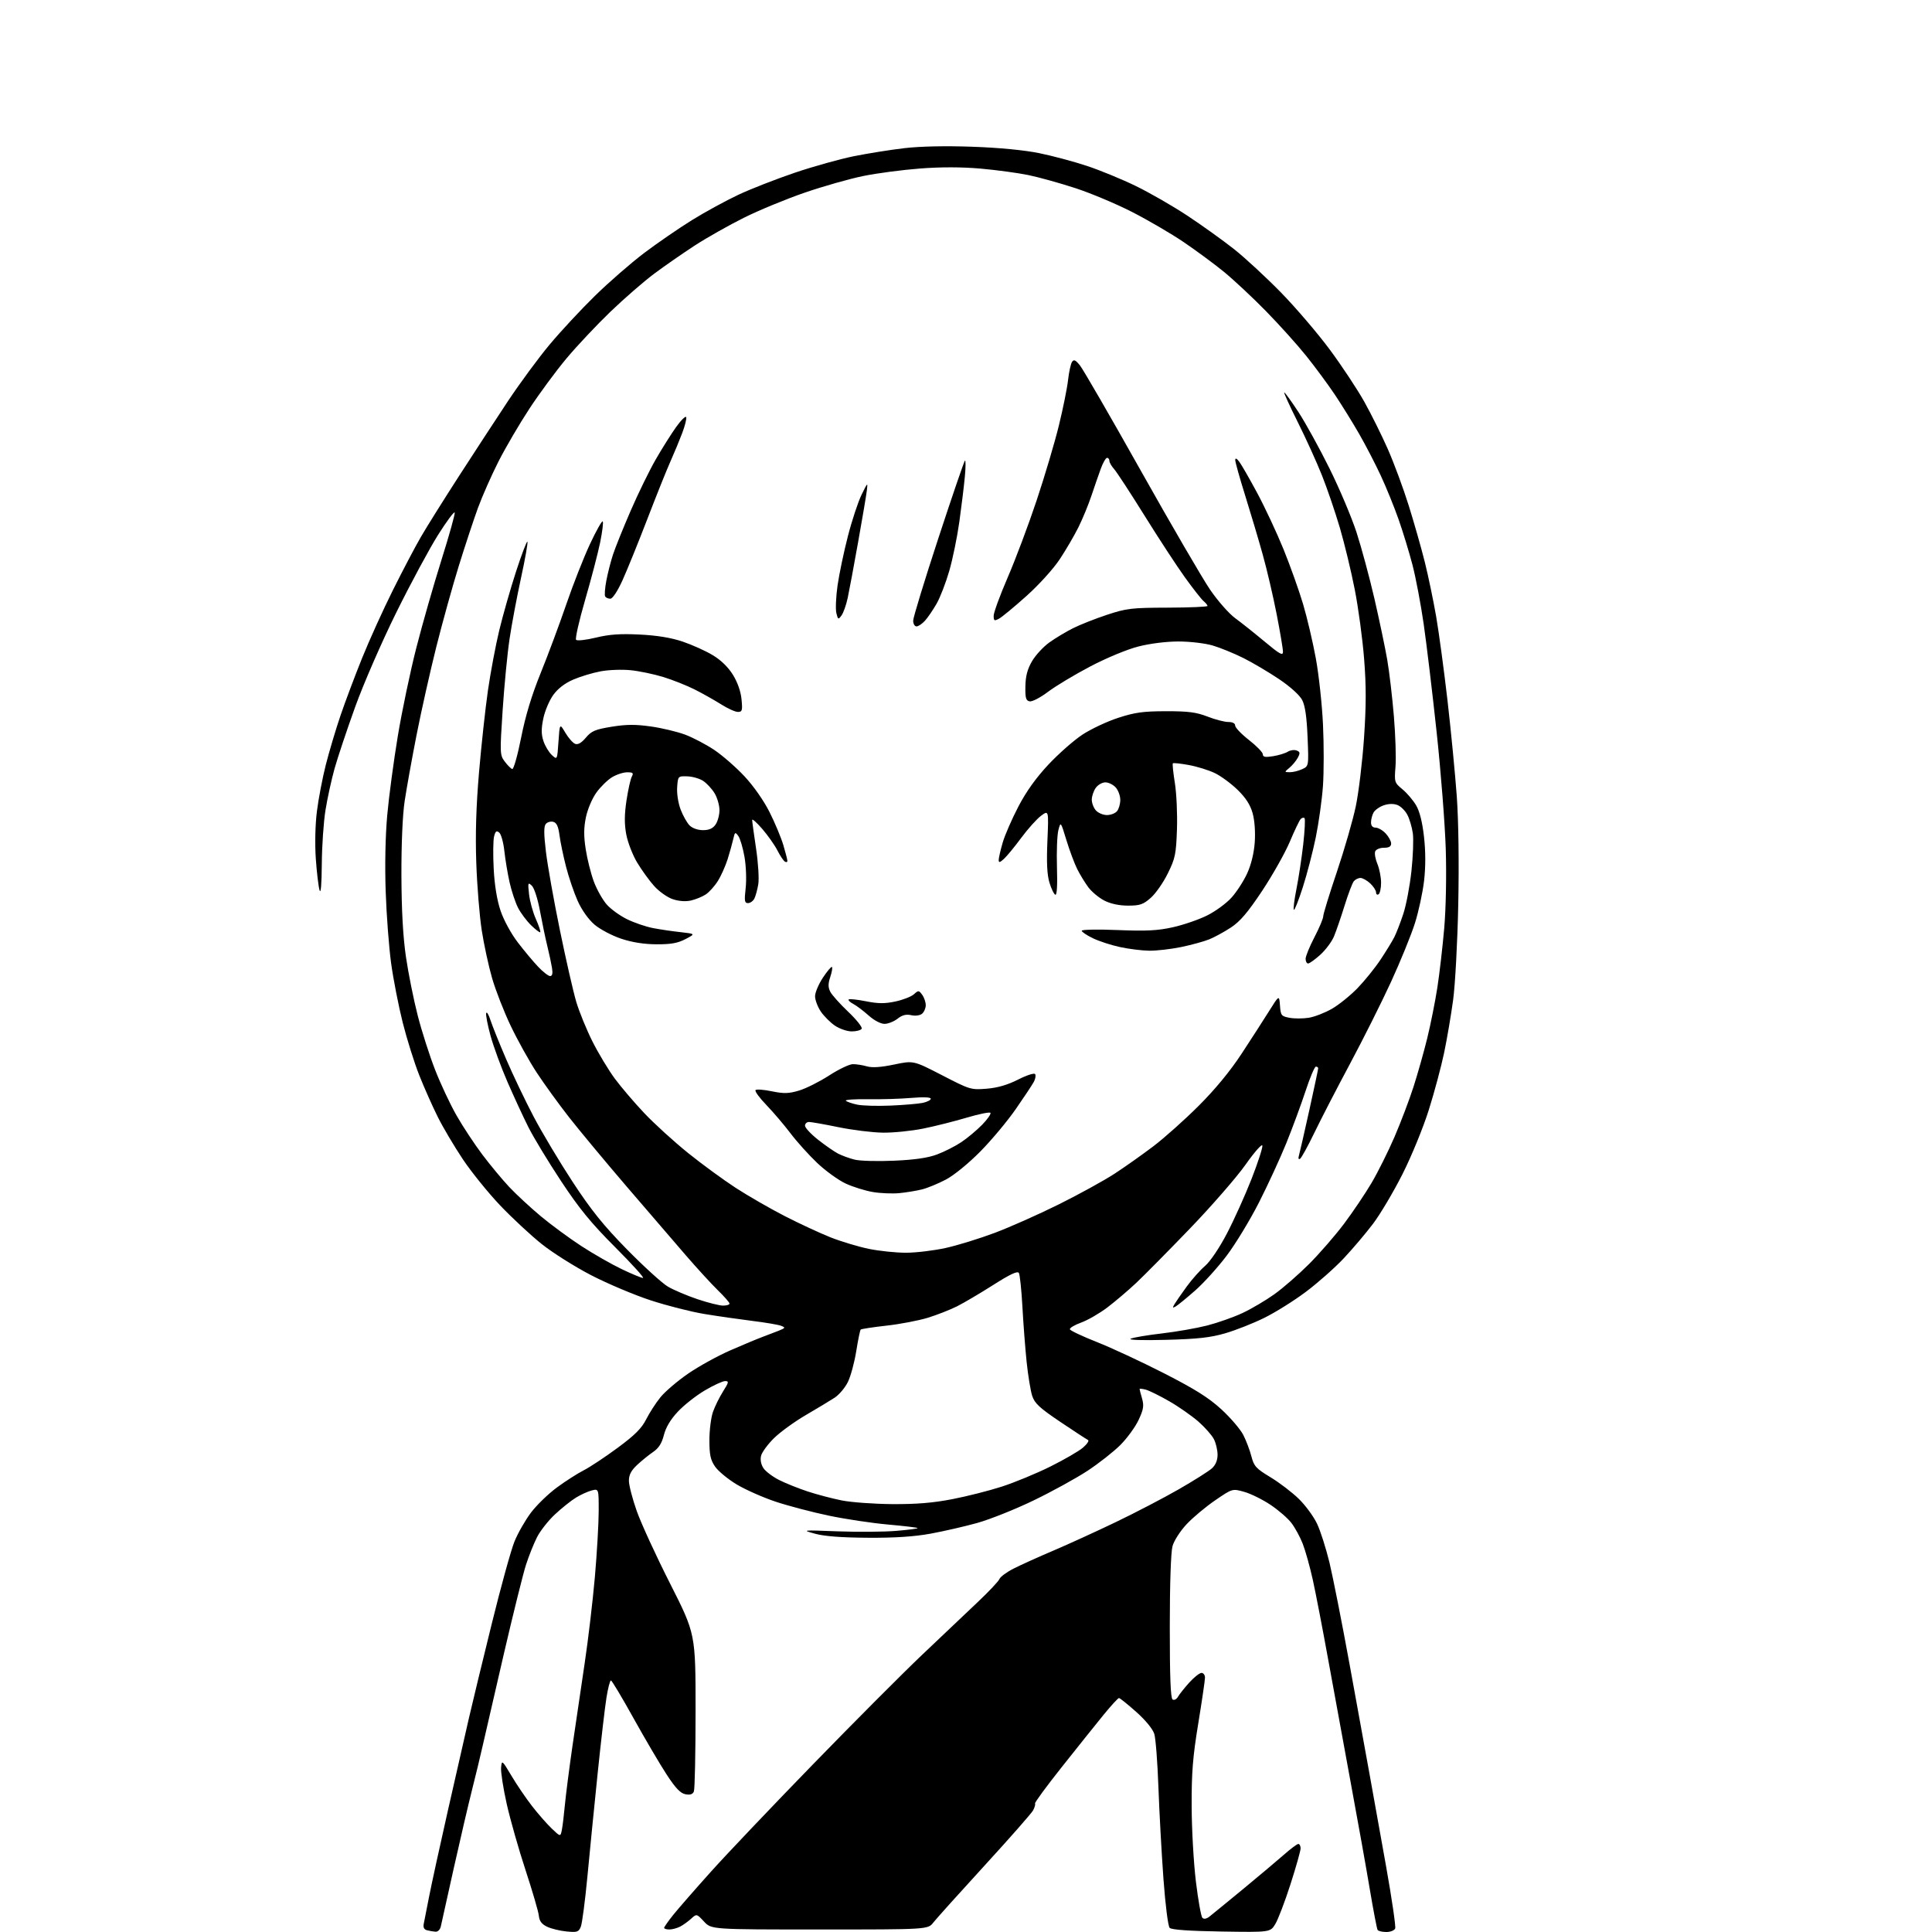 <?xml version="1.0" encoding="UTF-8" standalone="no"?>
<svg 
  version="1.1" 
  xmlns="http://www.w3.org/2000/svg" 
  xmlns:xlink="http://www.w3.org/1999/xlink" 
  xmlns:svg="http://www.w3.org/2000/svg"
  xmlns:rdf="http://www.w3.org/1999/02/22-rdf-syntax-ns#"
  xmlns:cc="http://creativecommons.org/ns#"
  xmlns:dc="http://purl.org/dc/elements/1.1/"
  viewBox="0 0 768 768"
  width="768"
  height="768"
>
<style>svg {background-color: white; }</style>"
<path stroke="none" fill="black" fill-rule="evenodd" d="M173.13,767.88C172.24,767.82 170.71,767.56 169.75,767.31C168.55,767.00 168.15,766.16 168.46,764.68C168.72,763.48 169.66,758.67 170.56,754.00C171.47,749.33 174.85,733.80 178.09,719.50C181.33,705.20 185.09,688.69 186.44,682.81C187.80,676.93 191.86,660.14 195.47,645.51C199.08,630.87 203.14,616.16 204.50,612.80C205.86,609.45 208.82,604.28 211.06,601.30C213.31,598.32 217.93,593.84 221.33,591.33C224.72,588.83 229.53,585.75 232.00,584.49C234.47,583.23 240.55,579.20 245.50,575.55C252.37,570.48 255.06,567.79 256.87,564.20C258.17,561.62 260.72,557.67 262.54,555.43C264.35,553.19 269.27,548.99 273.48,546.08C277.68,543.18 285.25,539.00 290.31,536.79C295.36,534.58 301.07,532.20 303.00,531.49C304.93,530.78 307.85,529.66 309.50,529.00C312.25,527.89 312.33,527.73 310.49,527.02C309.38,526.59 304.21,525.71 298.99,525.07C293.77,524.42 285.23,523.19 280.00,522.33C274.77,521.47 265.19,519.04 258.70,516.92C252.20,514.80 241.56,510.31 235.04,506.94C228.53,503.57 219.64,497.97 215.29,494.49C210.95,491.02 203.52,484.11 198.79,479.14C194.07,474.17 187.41,465.94 184.01,460.86C180.61,455.77 176.12,448.21 174.05,444.05C171.97,439.90 168.66,432.45 166.69,427.50C164.72,422.55 161.75,413.10 160.09,406.50C158.43,399.90 156.36,389.32 155.49,383.00C154.62,376.68 153.64,363.83 153.32,354.45C152.95,344.00 153.19,332.19 153.94,323.95C154.61,316.55 156.51,302.40 158.15,292.50C159.80,282.60 163.10,266.85 165.50,257.50C167.89,248.14 172.38,232.46 175.47,222.64C178.56,212.82 180.94,204.32 180.75,203.75C180.56,203.18 177.59,207.17 174.15,212.61C170.72,218.05 163.23,231.95 157.52,243.50C151.73,255.22 144.51,271.79 141.19,281.00C137.92,290.07 134.24,301.08 133.01,305.45C131.79,309.82 130.16,317.25 129.40,321.95C128.63,326.65 127.97,336.35 127.92,343.50C127.86,351.65 127.53,355.51 127.03,353.86C126.59,352.41 125.92,346.78 125.54,341.36C125.13,335.53 125.31,327.82 125.98,322.50C126.60,317.55 128.19,309.23 129.52,304.00C130.85,298.77 133.46,290.00 135.33,284.50C137.20,279.00 141.09,268.65 143.98,261.50C146.87,254.35 152.38,242.20 156.23,234.50C160.07,226.80 165.04,217.35 167.27,213.50C169.50,209.65 176.26,198.85 182.29,189.50C188.33,180.15 197.13,166.67 201.86,159.54C206.59,152.42 214.05,142.29 218.43,137.04C222.81,131.79 230.92,123.07 236.45,117.65C241.98,112.24 250.79,104.56 256.04,100.59C261.29,96.63 269.84,90.74 275.04,87.52C280.24,84.29 288.59,79.74 293.59,77.39C298.59,75.05 308.72,71.10 316.09,68.61C323.47,66.12 334.00,63.19 339.50,62.08C345.00,60.98 353.99,59.54 359.48,58.90C365.72,58.16 375.83,57.95 386.48,58.33C397.12,58.70 407.10,59.66 413.10,60.88C418.38,61.95 426.93,64.24 432.10,65.96C437.27,67.67 446.00,71.26 451.50,73.94C457.00,76.61 466.23,81.92 472.00,85.73C477.77,89.55 486.10,95.52 490.50,98.99C494.90,102.47 503.32,110.26 509.22,116.29C515.12,122.33 523.86,132.56 528.66,139.04C533.45,145.52 539.59,154.80 542.31,159.66C545.03,164.52 549.24,173.00 551.67,178.50C554.10,184.00 557.85,194.12 560.00,201.00C562.15,207.88 565.03,218.00 566.40,223.50C567.77,229.00 569.79,238.72 570.90,245.09C572.00,251.47 574.03,266.55 575.42,278.59C576.80,290.64 578.45,307.70 579.09,316.50C579.79,326.23 580.02,343.09 579.68,359.50C579.38,374.35 578.46,391.45 577.64,397.50C576.82,403.55 575.21,413.00 574.06,418.50C572.91,424.00 570.17,434.23 567.96,441.23C565.74,448.29 561.08,459.65 557.51,466.73C553.97,473.75 548.69,482.64 545.79,486.49C542.88,490.33 537.60,496.55 534.06,500.31C530.52,504.07 523.77,510.03 519.06,513.56C514.35,517.09 506.90,521.75 502.49,523.91C498.09,526.08 491.11,528.83 486.99,530.02C481.13,531.72 476.01,532.28 463.50,532.61C453.80,532.86 448.29,532.67 449.50,532.14C450.60,531.66 456.16,530.72 461.87,530.06C467.57,529.40 475.67,527.98 479.87,526.91C484.06,525.83 490.38,523.61 493.89,521.96C497.41,520.32 503.10,516.96 506.54,514.51C509.98,512.06 516.20,506.64 520.37,502.47C524.54,498.30 530.79,491.10 534.27,486.47C537.75,481.83 542.66,474.55 545.19,470.27C547.71,466.00 551.82,457.77 554.31,452.00C556.80,446.23 560.22,437.23 561.90,432.00C563.58,426.77 566.06,418.00 567.40,412.50C568.74,407.00 570.53,398.00 571.38,392.50C572.23,387.00 573.45,376.43 574.10,369.00C574.78,361.08 575.04,348.07 574.71,337.50C574.40,327.60 572.77,306.68 571.08,291.00C569.40,275.32 567.08,256.01 565.94,248.08C564.79,240.15 562.79,229.58 561.49,224.58C560.19,219.59 557.71,211.45 555.97,206.50C554.23,201.55 551.04,193.69 548.87,189.04C546.71,184.39 542.86,176.96 540.32,172.54C537.79,168.12 533.47,161.15 530.74,157.05C528.00,152.96 522.86,145.98 519.31,141.55C515.76,137.12 508.51,129.06 503.18,123.62C497.86,118.19 490.35,111.18 486.50,108.03C482.65,104.89 475.45,99.58 470.50,96.22C465.55,92.87 456.32,87.48 450.00,84.25C443.68,81.02 433.49,76.74 427.37,74.75C421.25,72.76 412.86,70.43 408.73,69.58C404.60,68.73 396.07,67.58 389.77,67.02C382.28,66.37 373.97,66.35 365.70,66.99C358.75,67.52 348.62,68.85 343.20,69.96C337.77,71.06 327.32,74.03 319.97,76.55C312.62,79.07 301.71,83.57 295.73,86.55C289.75,89.53 280.95,94.50 276.18,97.60C271.41,100.71 264.12,105.76 260.00,108.84C255.88,111.92 248.05,118.73 242.60,123.97C237.16,129.21 229.31,137.55 225.17,142.50C221.03,147.45 214.39,156.45 210.42,162.50C206.45,168.55 200.92,178.00 198.13,183.50C195.34,189.00 191.67,197.32 189.96,202.00C188.26,206.68 184.84,217.00 182.38,224.95C179.91,232.90 175.89,247.38 173.44,257.13C171.00,266.87 167.46,282.64 165.59,292.17C163.72,301.70 161.59,313.55 160.85,318.50C160.03,323.96 159.53,335.57 159.57,348.00C159.62,361.89 160.20,372.34 161.37,380.39C162.33,386.94 164.44,397.44 166.06,403.73C167.68,410.03 170.80,419.75 172.99,425.34C175.17,430.93 178.99,439.05 181.46,443.38C183.93,447.72 188.53,454.69 191.67,458.88C194.82,463.07 199.67,468.92 202.45,471.87C205.23,474.82 210.88,480.05 215.00,483.49C219.12,486.92 226.38,492.26 231.11,495.34C235.85,498.42 243.03,502.53 247.08,504.47C251.13,506.41 254.96,508.00 255.59,508.00C256.23,508.00 251.24,502.49 244.51,495.75C234.93,486.15 230.28,480.47 223.03,469.50C217.94,461.81 212.08,452.13 210.01,448.00C207.94,443.88 204.20,435.77 201.69,430.00C199.18,424.23 196.17,416.00 194.99,411.71C193.82,407.43 193.04,403.38 193.27,402.71C193.49,402.05 194.25,403.30 194.96,405.50C195.67,407.70 198.47,414.68 201.19,421.00C203.91,427.32 208.86,437.68 212.19,444.00C215.52,450.32 222.50,461.99 227.70,469.92C235.04,481.11 239.86,487.10 249.25,496.68C255.91,503.46 263.23,510.12 265.53,511.47C267.84,512.82 273.12,515.06 277.29,516.46C281.45,517.86 286.01,519.00 287.43,519.00C288.84,519.00 290.00,518.64 290.00,518.21C290.00,517.77 287.94,515.41 285.42,512.96C282.90,510.51 277.14,504.23 272.62,499.00C268.10,493.77 257.52,481.48 249.11,471.67C240.70,461.86 230.41,449.48 226.24,444.17C222.08,438.85 216.24,430.79 213.28,426.26C210.31,421.73 205.69,413.40 203.00,407.76C200.31,402.12 196.99,393.59 195.61,388.82C194.23,384.05 192.38,375.50 191.50,369.82C190.62,364.14 189.64,352.07 189.33,343.00C188.93,331.59 189.27,320.49 190.42,307.00C191.34,296.27 192.93,281.64 193.96,274.47C195.00,267.31 197.02,256.53 198.47,250.52C199.92,244.51 202.92,234.02 205.13,227.21C207.35,220.40 209.38,215.05 209.65,215.32C209.92,215.59 208.79,222.04 207.13,229.65C205.47,237.27 203.41,248.22 202.55,254.00C201.69,259.77 200.46,272.50 199.81,282.27C198.68,299.43 198.71,300.13 200.63,302.71C201.73,304.17 203.07,305.52 203.62,305.71C204.17,305.89 205.75,300.31 207.15,293.26C208.88,284.51 211.34,276.40 214.95,267.49C217.85,260.35 222.41,248.10 225.09,240.28C227.76,232.47 231.99,221.71 234.48,216.37C236.97,211.04 239.27,206.94 239.59,207.26C239.91,207.57 239.44,211.36 238.56,215.67C237.68,219.97 234.99,230.25 232.59,238.50C230.19,246.75 228.58,253.88 229.01,254.34C229.43,254.81 232.98,254.41 236.88,253.46C242.21,252.17 246.53,251.86 254.24,252.24C261.15,252.58 266.73,253.49 271.32,255.03C275.06,256.29 280.45,258.71 283.28,260.41C286.60,262.40 289.47,265.19 291.36,268.26C293.19,271.22 294.48,274.89 294.77,278.01C295.20,282.44 295.04,283.00 293.32,283.00C292.26,283.00 289.25,281.64 286.64,279.98C284.02,278.33 279.32,275.68 276.19,274.10C273.06,272.52 267.45,270.29 263.73,269.14C260.00,267.99 254.15,266.77 250.73,266.42C247.30,266.07 241.92,266.27 238.78,266.86C235.63,267.44 230.73,268.92 227.90,270.14C224.54,271.58 221.78,273.70 219.94,276.25C218.38,278.39 216.60,282.59 215.98,285.59C215.13,289.68 215.14,291.90 216.02,294.56C216.66,296.51 218.16,299.00 219.34,300.11C221.50,302.13 221.50,302.13 222.00,294.82C222.50,287.50 222.50,287.50 224.73,291.27C225.96,293.35 227.71,295.33 228.62,295.69C229.75,296.12 231.13,295.32 232.89,293.23C235.13,290.58 236.59,289.96 243.12,288.89C248.97,287.94 252.61,287.92 258.71,288.78C263.09,289.40 269.21,290.86 272.32,292.02C275.43,293.18 280.63,295.91 283.89,298.08C287.14,300.26 292.55,304.97 295.92,308.57C299.54,312.44 303.61,318.25 305.90,322.81C308.04,327.05 310.50,332.96 311.39,335.94C312.28,338.92 313.00,341.76 313.00,342.24C313.00,342.72 312.54,342.84 311.99,342.49C311.43,342.15 310.09,340.14 309.01,338.02C307.93,335.91 305.24,332.09 303.03,329.53C300.81,326.97 299.00,325.36 299.00,325.95C299.00,326.53 299.69,331.62 300.54,337.26C301.39,342.91 301.79,349.29 301.43,351.50C301.06,353.70 300.35,356.29 299.85,357.25C299.34,358.21 298.21,359.00 297.34,359.00C295.98,359.00 295.84,358.11 296.41,353.07C296.79,349.77 296.58,344.26 295.95,340.64C295.33,337.06 294.22,333.32 293.49,332.32C292.26,330.64 292.11,330.73 291.49,333.50C291.12,335.15 290.12,338.75 289.26,341.50C288.39,344.25 286.64,348.18 285.35,350.22C284.06,352.27 281.89,354.68 280.53,355.57C279.16,356.47 276.52,357.54 274.65,357.97C272.51,358.45 269.83,358.25 267.38,357.42C265.25,356.70 261.93,354.34 260.00,352.17C258.07,350.01 255.04,345.80 253.25,342.83C251.47,339.85 249.53,334.83 248.94,331.66C248.17,327.47 248.20,323.79 249.04,318.20C249.68,313.96 250.63,309.71 251.14,308.75C251.92,307.28 251.63,307.00 249.29,307.00C247.75,307.01 245.05,307.89 243.28,308.97C241.51,310.05 238.72,312.78 237.09,315.04C235.42,317.34 233.59,321.65 232.92,324.82C232.04,329.07 232.01,332.29 232.84,337.63C233.44,341.54 234.90,347.32 236.07,350.46C237.24,353.60 239.54,357.68 241.17,359.54C242.80,361.40 246.47,364.05 249.32,365.43C252.17,366.82 256.75,368.38 259.50,368.91C262.25,369.45 267.20,370.18 270.50,370.54C276.49,371.21 276.49,371.21 272.50,373.30C269.45,374.91 266.73,375.40 261.00,375.37C256.00,375.35 251.30,374.61 246.89,373.14C243.25,371.92 238.49,369.40 236.30,367.53C233.91,365.48 231.26,361.75 229.64,358.14C228.17,354.85 226.08,348.72 225.01,344.53C223.93,340.33 222.76,334.71 222.41,332.03C221.94,328.48 221.27,327.04 219.92,326.69C218.90,326.42 217.57,326.81 216.96,327.54C216.15,328.53 216.16,331.48 217.02,338.63C217.66,343.99 220.15,357.99 222.56,369.72C224.96,381.46 227.90,394.31 229.08,398.28C230.27,402.25 233.16,409.32 235.51,414.00C237.86,418.68 241.85,425.30 244.37,428.73C246.90,432.15 252.23,438.40 256.23,442.61C260.23,446.82 268.00,453.89 273.50,458.32C279.00,462.75 287.55,469.00 292.50,472.22C297.45,475.43 306.23,480.48 312.00,483.44C317.77,486.40 325.92,490.18 330.09,491.84C334.27,493.50 341.11,495.56 345.30,496.43C349.49,497.29 356.20,497.99 360.21,497.98C364.22,497.97 371.32,497.11 376.00,496.07C380.68,495.04 389.45,492.33 395.50,490.05C401.55,487.78 413.02,482.67 420.99,478.71C428.96,474.74 438.85,469.30 442.97,466.62C447.09,463.94 454.07,459.00 458.48,455.66C462.89,452.31 471.02,445.05 476.54,439.53C483.05,433.03 489.03,425.77 493.54,418.89C497.37,413.06 502.30,405.41 504.50,401.89C508.50,395.50 508.50,395.50 508.81,399.72C509.09,403.66 509.34,403.97 512.60,404.59C514.52,404.95 517.97,404.94 520.25,404.58C522.54,404.21 526.68,402.61 529.46,401.01C532.23,399.42 536.81,395.72 539.63,392.81C542.46,389.89 546.57,384.80 548.76,381.50C550.96,378.20 553.44,374.15 554.27,372.50C555.11,370.85 556.72,366.66 557.86,363.20C559.00,359.73 560.44,352.10 561.07,346.25C561.70,340.40 561.95,333.67 561.63,331.29C561.30,328.91 560.33,325.60 559.47,323.94C558.61,322.28 556.82,320.50 555.49,320.00C553.95,319.41 551.96,319.46 550.02,320.14C548.33,320.73 546.52,322.03 545.98,323.04C545.44,324.05 545.00,325.80 545.00,326.93C545.00,328.27 545.65,329.00 546.83,329.00C547.83,329.00 549.63,330.04 550.83,331.31C552.02,332.59 553.00,334.39 553.00,335.31C553.00,336.51 552.15,337.00 550.11,337.00C548.48,337.00 546.97,337.65 546.65,338.48C546.34,339.29 546.74,341.52 547.54,343.44C548.34,345.36 549.00,348.72 549.00,350.91C549.00,353.09 548.55,355.16 548.00,355.50C547.45,355.84 547.00,355.49 547.00,354.73C547.00,353.97 545.96,352.37 544.69,351.17C543.41,349.98 541.67,349.00 540.81,349.00C539.95,349.00 538.76,349.58 538.17,350.30C537.58,351.01 535.91,355.40 534.47,360.05C533.03,364.70 531.13,370.20 530.26,372.29C529.38,374.37 526.94,377.63 524.83,379.54C522.72,381.44 520.55,383.00 520.00,383.00C519.45,383.00 519.00,382.16 519.00,381.14C519.00,380.12 520.58,376.26 522.50,372.57C524.42,368.88 526.00,365.14 526.00,364.26C526.00,363.38 528.44,355.42 531.43,346.58C534.41,337.74 537.80,326.00 538.95,320.50C540.10,315.00 541.57,302.78 542.22,293.33C543.10,280.37 543.11,272.65 542.25,261.83C541.63,253.95 539.96,241.59 538.54,234.37C537.13,227.14 534.46,216.08 532.61,209.79C530.75,203.49 527.55,194.10 525.48,188.92C523.42,183.74 519.09,174.21 515.86,167.75C512.63,161.29 510.22,156.00 510.51,156.00C510.80,156.00 513.32,159.49 516.12,163.75C518.91,168.01 524.46,178.08 528.45,186.12C532.44,194.16 537.29,205.63 539.24,211.62C541.18,217.60 544.39,229.47 546.36,238.00C548.32,246.53 550.61,257.42 551.44,262.21C552.27,267.01 553.46,277.13 554.09,284.70C554.72,292.28 555.01,301.30 554.73,304.76C554.24,310.89 554.30,311.11 557.51,313.77C559.32,315.27 561.76,318.14 562.94,320.15C564.34,322.54 565.42,326.87 566.07,332.70C566.72,338.50 566.73,344.55 566.10,350.05C565.57,354.70 563.93,362.32 562.45,367.00C560.97,371.68 556.69,382.18 552.94,390.34C549.19,398.49 541.86,413.12 536.66,422.84C531.46,432.55 525.09,444.89 522.50,450.25C519.91,455.62 517.35,460.29 516.79,460.63C516.19,461.00 516.01,460.49 516.34,459.38C516.64,458.34 518.49,450.26 520.45,441.41C522.40,432.57 524.00,425.03 524.00,424.66C524.00,424.30 523.59,424.00 523.08,424.00C522.58,424.00 520.72,428.39 518.96,433.75C517.20,439.11 513.76,448.41 511.33,454.42C508.89,460.43 504.00,471.04 500.46,478.00C496.92,484.97 491.15,494.48 487.63,499.14C484.12,503.80 478.45,510.06 475.04,513.05C471.63,516.05 468.16,518.88 467.33,519.35C466.08,520.05 466.01,519.88 466.93,518.35C467.54,517.33 469.72,514.20 471.77,511.38C473.82,508.56 477.10,504.88 479.05,503.20C481.12,501.42 484.74,496.05 487.73,490.32C490.56,484.91 494.95,475.17 497.50,468.67C500.04,462.17 501.98,456.19 501.81,455.38C501.64,454.58 498.63,457.99 495.11,462.99C491.59,467.97 481.69,479.35 473.11,488.27C464.52,497.19 454.86,506.97 451.64,510.00C448.42,513.02 443.24,517.42 440.14,519.77C437.04,522.11 432.36,524.81 429.75,525.75C427.13,526.70 425.13,527.90 425.31,528.43C425.48,528.95 430.32,531.23 436.06,533.50C441.80,535.76 453.79,541.34 462.70,545.89C475.04,552.20 480.47,555.61 485.50,560.22C489.12,563.54 493.04,568.12 494.21,570.38C495.37,572.65 496.83,576.49 497.45,578.92C498.47,582.86 499.28,583.75 505.04,587.23C508.59,589.38 513.66,593.24 516.29,595.82C518.93,598.39 522.20,602.84 523.55,605.71C524.91,608.57 527.13,615.55 528.50,621.21C529.86,626.87 533.49,645.23 536.55,662.00C539.62,678.77 543.18,698.35 544.46,705.50C545.75,712.65 548.68,729.00 550.98,741.83C553.27,754.67 554.90,765.81 554.61,766.58C554.31,767.37 552.73,768.00 551.09,768.00C549.46,768.00 547.89,767.63 547.61,767.17C547.33,766.72 545.93,759.41 544.50,750.92C543.08,742.44 539.70,723.58 537.00,709.00C534.31,694.42 530.27,672.38 528.03,660.00C525.79,647.62 523.01,633.23 521.86,628.00C520.70,622.77 518.90,616.32 517.85,613.65C516.81,610.98 514.79,607.28 513.36,605.41C511.94,603.54 508.19,600.29 505.03,598.18C501.86,596.06 497.17,593.75 494.59,593.03C489.90,591.71 489.90,591.71 483.06,596.39C479.29,598.97 474.17,603.25 471.69,605.90C469.16,608.61 466.69,612.44 466.09,614.62C465.44,616.97 465.01,629.62 465.01,646.69C465.00,666.60 465.33,675.09 466.13,675.58C466.75,675.97 467.71,675.48 468.26,674.50C468.81,673.53 470.82,670.99 472.74,668.86C474.66,666.74 476.86,665.00 477.62,665.00C478.38,665.00 479.00,665.86 479.00,666.91C479.00,667.96 477.79,676.17 476.32,685.16C474.15,698.39 473.65,704.64 473.70,718.00C473.73,727.08 474.49,740.56 475.39,747.96C476.29,755.37 477.45,761.85 477.97,762.37C478.56,762.96 479.58,762.79 480.71,761.92C481.69,761.15 487.68,756.26 494.00,751.05C500.32,745.84 507.69,739.64 510.36,737.29C513.03,734.93 515.62,733.00 516.11,733.00C516.60,733.00 517.00,733.79 517.01,734.75C517.01,735.71 515.20,742.13 512.99,749.01C510.78,755.89 508.06,763.01 506.96,764.82C504.96,768.12 504.96,768.12 485.53,767.81C472.80,767.61 465.71,767.11 464.97,766.37C464.32,765.73 463.26,757.34 462.49,746.87C461.75,736.77 460.85,720.40 460.49,710.50C460.14,700.60 459.40,691.04 458.85,689.27C458.25,687.32 455.39,683.83 451.68,680.52C448.28,677.49 445.19,675.01 444.81,675.00C444.43,675.00 441.65,678.04 438.62,681.75C435.60,685.46 428.16,694.75 422.10,702.40C416.03,710.04 411.24,716.57 411.44,716.91C411.65,717.25 411.30,718.49 410.66,719.67C410.02,720.84 401.32,730.74 391.32,741.65C381.33,752.57 372.18,762.74 371.00,764.25C368.85,767.00 368.85,767.00 325.83,767.00C282.80,767.00 282.80,767.00 279.87,763.86C276.93,760.72 276.93,760.72 274.72,762.73C273.50,763.84 271.52,765.26 270.32,765.88C269.11,766.49 267.20,767.00 266.07,767.00C264.93,767.00 264.00,766.71 264.00,766.35C264.00,766.00 265.67,763.63 267.70,761.10C269.74,758.57 276.45,750.88 282.63,744.00C288.80,737.12 307.05,717.93 323.18,701.34C339.30,684.75 358.82,665.17 366.53,657.84C374.25,650.50 384.19,641.08 388.62,636.89C393.05,632.71 396.95,628.57 397.29,627.69C397.63,626.80 400.19,624.92 402.98,623.51C405.77,622.09 412.88,618.88 418.78,616.37C424.68,613.85 435.80,608.78 443.50,605.08C451.20,601.39 462.45,595.53 468.50,592.06C474.55,588.59 480.51,584.82 481.75,583.70C483.23,582.35 484.00,580.50 484.00,578.28C484.00,576.42 483.34,573.62 482.53,572.06C481.73,570.51 478.97,567.38 476.41,565.13C473.85,562.88 468.62,559.22 464.78,557.01C460.94,554.80 456.72,552.72 455.40,552.39C454.08,552.05 453.00,551.95 453.00,552.15C453.00,552.35 453.44,554.06 453.99,555.95C454.80,558.80 454.57,560.24 452.62,564.44C451.32,567.22 448.06,571.70 445.38,574.39C442.70,577.07 436.81,581.70 432.30,584.67C427.79,587.63 418.12,592.95 410.80,596.48C403.49,600.01 393.40,604.03 388.39,605.42C383.38,606.81 375.05,608.72 369.89,609.66C363.42,610.84 355.68,611.35 345.00,611.28C334.55,611.22 327.71,610.70 324.00,609.68C318.61,608.20 318.78,608.19 333.00,608.73C340.98,609.03 351.47,608.95 356.32,608.54C361.17,608.14 364.97,607.64 364.76,607.42C364.55,607.21 359.23,606.58 352.94,606.02C346.65,605.46 336.10,603.88 329.50,602.50C322.90,601.12 313.38,598.62 308.35,596.95C303.32,595.27 296.34,592.18 292.85,590.09C289.36,587.99 285.49,584.79 284.25,582.99C282.43,580.33 282.00,578.33 282.00,572.48C282.00,568.50 282.64,563.45 283.42,561.24C284.19,559.03 286.00,555.38 287.43,553.11C289.73,549.47 289.82,549.00 288.24,549.00C287.26,549.00 283.62,550.68 280.15,552.73C276.68,554.78 271.87,558.57 269.46,561.15C266.55,564.26 264.68,567.39 263.91,570.44C263.08,573.73 261.86,575.65 259.63,577.18C257.91,578.35 255.04,580.68 253.25,582.35C250.88,584.57 250.00,586.27 250.00,588.62C250.00,590.39 251.40,595.80 253.11,600.64C254.82,605.49 260.78,618.46 266.36,629.47C276.50,649.50 276.50,649.50 276.50,680.00C276.50,696.77 276.20,711.23 275.83,712.13C275.36,713.27 274.35,713.60 272.47,713.24C270.47,712.86 268.53,710.82 264.94,705.31C262.28,701.23 256.37,691.17 251.80,682.95C247.24,674.73 243.21,668.00 242.85,668.00C242.48,668.00 241.69,671.04 241.09,674.75C240.49,678.46 238.90,692.08 237.57,705.00C236.24,717.92 234.40,736.38 233.50,746.00C232.59,755.62 231.41,764.57 230.89,765.87C230.03,768.01 229.45,768.20 225.21,767.79C222.61,767.54 219.14,766.70 217.49,765.91C215.31,764.87 214.42,763.67 214.19,761.49C214.02,759.85 211.65,751.75 208.94,743.50C206.22,735.25 202.85,723.39 201.44,717.15C200.04,710.90 199.03,704.38 199.19,702.65C199.49,699.56 199.57,699.62 203.31,705.90C205.40,709.42 209.07,714.82 211.46,717.90C213.85,720.98 217.37,725.01 219.30,726.85C222.80,730.20 222.80,730.20 223.36,727.35C223.66,725.78 224.20,721.35 224.55,717.50C224.91,713.65 226.26,703.08 227.57,694.00C228.88,684.92 231.07,670.08 232.44,661.00C233.80,651.92 235.61,636.62 236.46,627.00C237.30,617.38 237.99,605.51 237.99,600.64C238.00,591.78 238.00,591.78 235.25,592.47C233.74,592.85 230.93,594.12 229.00,595.30C227.07,596.47 223.32,599.47 220.65,601.95C217.98,604.43 214.75,608.53 213.47,611.07C212.18,613.60 210.20,618.56 209.07,622.09C207.94,625.61 204.03,641.33 200.39,657.00C196.76,672.67 192.97,689.10 191.98,693.50C190.99,697.90 189.04,706.00 187.64,711.50C186.25,717.00 182.99,730.95 180.41,742.50C177.83,754.05 175.51,764.51 175.24,765.75C174.97,767.04 174.07,767.95 173.13,767.88zM354.70,597.91C364.20,597.97 370.87,597.43 378.50,595.95C384.33,594.83 393.24,592.57 398.30,590.93C403.36,589.29 412.00,585.72 417.50,582.99C423.00,580.26 428.85,576.87 430.50,575.46C432.15,574.04 433.05,572.67 432.50,572.42C431.95,572.16 427.00,568.93 421.50,565.23C413.23,559.66 411.29,557.87 410.31,554.86C409.66,552.86 408.67,546.79 408.10,541.36C407.54,535.94 406.78,526.04 406.42,519.36C406.05,512.69 405.42,506.68 405.01,506.01C404.47,505.15 401.52,506.53 394.88,510.76C389.72,514.04 383.25,517.86 380.50,519.25C377.75,520.64 372.51,522.69 368.86,523.82C365.21,524.94 357.81,526.36 352.42,526.96C347.03,527.56 342.40,528.27 342.14,528.53C341.87,528.80 341.08,532.66 340.37,537.11C339.66,541.56 338.17,547.07 337.05,549.35C335.94,551.63 333.56,554.45 331.76,555.62C329.97,556.78 324.82,559.89 320.31,562.52C315.81,565.15 310.11,569.29 307.65,571.71C305.20,574.14 302.90,577.26 302.55,578.66C302.15,580.25 302.50,582.11 303.47,583.60C304.33,584.91 307.17,587.05 309.77,588.35C312.37,589.66 317.48,591.70 321.13,592.90C324.77,594.10 330.84,595.69 334.63,596.45C338.41,597.20 347.44,597.85 354.70,597.91zM357.50,474.29C354.75,474.55 350.04,474.36 347.04,473.86C344.04,473.36 339.19,471.86 336.26,470.52C333.33,469.18 328.20,465.48 324.85,462.29C321.50,459.11 316.72,453.80 314.23,450.50C311.73,447.20 307.43,442.15 304.66,439.27C301.88,436.40 299.94,433.73 300.34,433.33C300.73,432.93 303.66,433.15 306.84,433.81C311.62,434.79 313.50,434.74 317.62,433.52C320.37,432.70 325.74,430.01 329.56,427.54C333.38,425.07 337.63,423.03 339.01,423.02C340.39,423.01 342.91,423.40 344.61,423.89C346.73,424.50 350.14,424.27 355.42,423.17C363.12,421.56 363.12,421.56 374.48,427.42C385.56,433.15 385.98,433.28 392.18,432.78C396.54,432.43 400.46,431.29 404.71,429.15C408.26,427.35 411.15,426.44 411.49,426.99C411.82,427.52 411.59,428.89 410.98,430.03C410.37,431.17 407.16,436.02 403.84,440.80C400.53,445.59 394.17,453.20 389.72,457.71C385.06,462.43 379.25,467.18 376.06,468.87C373.00,470.49 368.70,472.26 366.50,472.81C364.30,473.36 360.25,474.02 357.50,474.29zM355.37,461.40C363.65,461.04 368.84,460.28 372.48,458.92C375.36,457.85 379.69,455.65 382.11,454.04C384.52,452.44 388.27,449.30 390.44,447.08C392.60,444.86 394.06,442.73 393.69,442.36C393.32,441.99 389.07,442.86 384.26,444.29C379.44,445.73 371.68,447.68 367.00,448.63C362.32,449.57 355.12,450.30 351.00,450.25C346.88,450.20 338.93,449.22 333.34,448.08C327.76,446.93 322.47,446.00 321.59,446.00C320.72,446.00 320.00,446.66 320.00,447.48C320.00,448.29 322.32,450.79 325.17,453.04C328.01,455.28 331.59,457.77 333.13,458.57C334.67,459.37 337.64,460.45 339.72,460.97C341.80,461.50 348.84,461.69 355.37,461.40zM354.00,439.49C359.23,439.27 364.96,438.78 366.75,438.42C368.54,438.05 370.00,437.31 370.00,436.77C370.00,436.15 367.12,436.03 362.25,436.44C357.99,436.81 350.23,437.04 345.00,436.96C339.77,436.88 335.83,437.15 336.24,437.56C336.65,437.97 338.67,438.67 340.74,439.11C342.81,439.55 348.77,439.72 354.00,439.49zM338.59,410.00C336.78,410.00 333.78,408.98 331.92,407.73C330.07,406.48 327.52,403.93 326.27,402.08C325.02,400.22 324.00,397.50 324.00,396.02C324.00,394.55 325.41,391.22 327.12,388.63C328.84,386.03 330.46,384.13 330.72,384.39C330.98,384.65 330.68,386.45 330.04,388.38C329.16,391.04 329.16,392.47 330.03,394.20C330.66,395.47 333.88,399.06 337.18,402.20C340.48,405.33 342.89,408.37 342.53,408.95C342.17,409.53 340.40,410.00 338.59,410.00zM351.60,407.00C350.07,407.00 347.46,405.62 345.25,403.64C343.19,401.80 340.45,399.74 339.16,399.06C337.88,398.39 337.07,397.60 337.37,397.30C337.66,397.01 340.74,397.33 344.21,398.02C349.11,398.99 351.73,399.01 355.97,398.10C358.96,397.46 362.26,396.17 363.30,395.23C365.08,393.62 365.26,393.63 366.59,395.45C367.37,396.51 368.00,398.37 368.00,399.57C368.00,400.77 367.34,402.30 366.54,402.97C365.68,403.68 363.90,403.92 362.23,403.55C360.17,403.10 358.64,403.49 356.78,404.96C355.35,406.08 353.02,407.00 351.60,407.00zM218.68,388.00C219.55,388.00 219.79,386.99 219.43,384.75C219.14,382.96 218.29,379.02 217.55,376.00C216.81,372.98 215.50,366.71 214.64,362.07C213.75,357.28 212.36,352.97 211.41,352.07C209.87,350.62 209.79,350.87 210.31,355.50C210.62,358.25 211.83,362.67 213.02,365.33C214.20,367.99 214.98,370.35 214.76,370.57C214.54,370.79 212.89,369.54 211.10,367.79C209.31,366.04 206.97,362.90 205.91,360.82C204.85,358.74 203.35,354.22 202.57,350.77C201.80,347.32 200.86,341.71 200.49,338.30C200.12,334.88 199.20,331.58 198.45,330.96C197.36,330.06 196.94,330.38 196.40,332.53C196.03,334.02 195.96,339.79 196.25,345.37C196.59,351.89 197.56,357.82 198.97,362.00C200.20,365.67 203.15,371.11 205.74,374.50C208.26,377.80 211.92,382.19 213.87,384.25C215.81,386.31 217.98,388.00 218.68,388.00zM456.79,377.92C453.88,377.88 448.65,377.22 445.16,376.46C441.67,375.71 436.83,374.13 434.41,372.95C431.98,371.78 430.00,370.44 430.00,369.98C430.00,369.51 436.44,369.39 444.30,369.71C455.73,370.17 460.14,369.95 466.26,368.59C470.47,367.65 476.60,365.54 479.87,363.90C483.15,362.27 487.50,359.09 489.53,356.83C491.57,354.58 494.37,350.25 495.76,347.21C497.35,343.73 498.47,339.16 498.78,334.86C499.07,330.71 498.74,326.15 497.94,323.26C497.01,319.93 495.22,317.15 491.97,313.98C489.42,311.49 485.35,308.49 482.92,307.32C480.49,306.14 475.83,304.70 472.57,304.11C469.31,303.51 466.46,303.21 466.23,303.43C466.01,303.66 466.37,307.19 467.03,311.28C467.69,315.38 468.06,323.64 467.86,329.65C467.52,339.57 467.18,341.19 464.22,347.20C462.43,350.85 459.38,355.22 457.44,356.91C454.43,359.56 453.15,360.00 448.43,360.00C444.90,360.00 441.52,359.28 439.02,358.01C436.87,356.91 434.02,354.55 432.67,352.76C431.33,350.97 429.32,347.69 428.22,345.49C427.11,343.28 425.18,338.11 423.92,333.99C421.64,326.50 421.64,326.50 420.72,330.00C420.22,331.93 419.97,338.56 420.16,344.75C420.38,351.85 420.15,355.88 419.53,355.68C418.99,355.50 417.94,353.36 417.19,350.92C416.23,347.77 415.99,342.98 416.36,334.27C416.88,322.03 416.88,322.03 413.85,324.27C412.19,325.49 408.64,329.44 405.97,333.04C403.31,336.64 400.20,340.42 399.06,341.44C397.42,342.93 397.00,343.01 397.00,341.84C397.00,341.03 397.72,337.92 398.59,334.93C399.46,331.94 402.28,325.49 404.84,320.58C407.98,314.58 411.90,309.11 416.83,303.86C420.86,299.57 426.93,294.23 430.33,292.00C433.72,289.78 440.10,286.78 444.50,285.35C451.13,283.19 454.38,282.74 463.50,282.72C472.39,282.71 475.55,283.12 480.00,284.85C483.02,286.03 486.74,287.00 488.25,287.00C489.98,287.00 491.00,287.54 491.00,288.44C491.00,289.23 493.48,291.82 496.50,294.18C499.52,296.54 502.00,299.10 502.00,299.86C502.00,300.93 502.95,301.10 506.04,300.61C508.27,300.25 510.91,299.45 511.91,298.82C512.91,298.20 514.49,297.97 515.41,298.33C516.81,298.86 516.89,299.34 515.90,301.19C515.24,302.42 513.76,304.21 512.60,305.18C510.50,306.93 510.50,306.93 512.70,306.97C513.91,306.99 516.11,306.45 517.58,305.78C520.26,304.56 520.26,304.56 519.78,293.03C519.45,284.99 518.80,280.52 517.64,278.27C516.65,276.35 512.94,272.99 508.50,270.00C504.39,267.23 497.99,263.44 494.27,261.58C490.54,259.72 485.06,257.48 482.07,256.60C479.04,255.71 473.03,255.00 468.48,255.00C463.59,255.00 457.18,255.80 452.50,257.00C448.00,258.15 439.89,261.52 433.39,264.93C427.18,268.19 419.62,272.73 416.60,275.01C413.56,277.31 410.29,279.00 409.30,278.80C407.81,278.50 407.52,277.48 407.61,272.79C407.69,268.70 408.42,265.96 410.26,262.82C411.66,260.43 414.76,257.08 417.15,255.37C419.54,253.66 423.75,251.13 426.50,249.75C429.25,248.36 435.32,245.96 440.00,244.41C447.84,241.82 449.72,241.59 464.25,241.55C472.91,241.52 480.00,241.22 480.00,240.87C480.00,240.53 479.30,239.67 478.45,238.96C477.60,238.25 474.28,234.03 471.08,229.59C467.87,225.14 460.63,214.07 454.99,205.00C449.34,195.93 443.88,187.57 442.86,186.44C441.84,185.30 441.00,183.84 441.00,183.19C441.00,182.53 440.59,182.00 440.08,182.00C439.58,182.00 438.46,183.91 437.61,186.25C436.75,188.59 435.07,193.43 433.88,197.00C432.69,200.57 430.38,206.20 428.74,209.50C427.11,212.80 423.75,218.55 421.29,222.27C418.76,226.10 413.01,232.46 408.03,236.92C403.19,241.26 398.28,245.31 397.12,245.94C395.24,246.94 395.00,246.80 395.00,244.75C395.00,243.48 397.52,236.62 400.59,229.51C403.67,222.40 408.83,208.66 412.06,198.98C415.29,189.29 419.28,175.87 420.92,169.14C422.57,162.42 424.21,154.29 424.57,151.08C424.93,147.87 425.64,144.63 426.14,143.87C426.86,142.78 427.51,143.06 429.27,145.22C430.50,146.72 441.40,165.57 453.50,187.12C465.60,208.66 477.98,229.93 481.00,234.36C484.03,238.80 488.52,243.92 491.00,245.73C493.48,247.54 498.76,251.75 502.75,255.08C508.77,260.10 510.00,260.78 510.00,259.07C510.00,257.94 508.87,251.23 507.49,244.15C506.11,237.08 503.62,226.39 501.94,220.40C500.27,214.40 497.12,203.82 494.95,196.89C492.78,189.95 491.01,183.65 491.03,182.89C491.05,181.96 491.57,182.16 492.59,183.50C493.44,184.60 496.66,190.20 499.75,195.95C502.84,201.70 507.55,211.78 510.22,218.34C512.88,224.90 516.37,234.68 517.98,240.08C519.58,245.47 521.87,255.20 523.06,261.69C524.25,268.19 525.54,280.02 525.91,288.00C526.29,295.98 526.28,307.00 525.89,312.50C525.49,318.00 524.21,327.17 523.04,332.88C521.87,338.59 519.55,347.52 517.88,352.72C516.21,357.92 514.61,361.95 514.33,361.66C514.04,361.37 514.51,357.62 515.37,353.32C516.23,349.02 517.43,341.07 518.05,335.67C518.66,330.26 518.90,325.56 518.57,325.23C518.24,324.90 517.55,325.05 517.05,325.57C516.54,326.08 514.59,330.15 512.72,334.60C510.84,339.06 505.90,347.83 501.74,354.10C496.03,362.70 492.98,366.28 489.34,368.68C486.68,370.43 482.79,372.55 480.70,373.40C478.61,374.25 473.57,375.63 469.49,376.47C465.42,377.31 459.70,377.96 456.79,377.92zM279.44,330.00C281.87,330.00 283.35,329.34 284.44,327.78C285.30,326.56 286.00,323.97 286.00,322.03C285.99,320.09 285.12,317.06 284.04,315.30C282.97,313.55 280.93,311.35 279.51,310.42C278.09,309.48 275.26,308.67 273.21,308.61C269.52,308.50 269.50,308.52 269.18,312.93C269.00,315.45 269.60,319.29 270.57,321.82C271.50,324.26 273.11,327.11 274.13,328.13C275.23,329.23 277.42,330.00 279.44,330.00zM440.03,324.00C441.53,324.00 443.34,323.30 444.04,322.45C444.75,321.59 445.33,319.57 445.33,317.96C445.33,316.35 444.51,314.12 443.51,313.01C442.51,311.91 440.66,311.00 439.40,311.00C438.14,311.00 436.41,312.00 435.56,313.22C434.70,314.44 434.00,316.55 434.00,317.89C434.00,319.24 434.74,321.17 435.65,322.17C436.57,323.18 438.54,324.00 440.03,324.00zM364.33,249.00C363.60,249.00 363.00,247.98 363.00,246.73C363.00,245.48 367.49,230.79 372.97,214.09C378.45,197.39 383.22,183.45 383.57,183.11C383.91,182.78 383.90,185.65 383.54,189.50C383.18,193.35 382.19,201.42 381.35,207.44C380.51,213.46 378.71,222.23 377.35,226.94C375.99,231.65 373.72,237.53 372.30,240.00C370.89,242.47 368.81,245.51 367.69,246.75C366.57,247.99 365.05,249.00 364.33,249.00zM334.52,244.64C333.24,246.39 333.12,246.34 332.47,243.73C332.09,242.21 332.30,237.26 332.94,232.73C333.59,228.20 335.44,219.37 337.06,213.11C338.67,206.84 341.13,199.41 342.51,196.61C344.92,191.70 345.00,191.64 344.58,195.00C344.35,196.93 342.78,206.18 341.10,215.57C339.43,224.96 337.57,234.92 336.97,237.71C336.37,240.50 335.27,243.62 334.52,244.64zM242.62,238.00C241.79,238.00 240.87,237.60 240.56,237.11C240.26,236.61 240.46,233.80 241.02,230.86C241.57,227.91 242.76,223.25 243.66,220.50C244.55,217.75 247.73,209.88 250.71,203.00C253.69,196.12 258.19,186.93 260.70,182.57C263.21,178.21 266.87,172.41 268.83,169.67C270.79,166.94 272.57,165.21 272.78,165.84C272.99,166.46 272.26,169.34 271.16,172.23C270.06,175.13 267.96,180.20 266.48,183.50C265.00,186.80 260.85,197.15 257.26,206.50C253.66,215.85 249.23,226.76 247.42,230.75C245.46,235.05 243.51,238.00 242.62,238.00z" />

</svg>